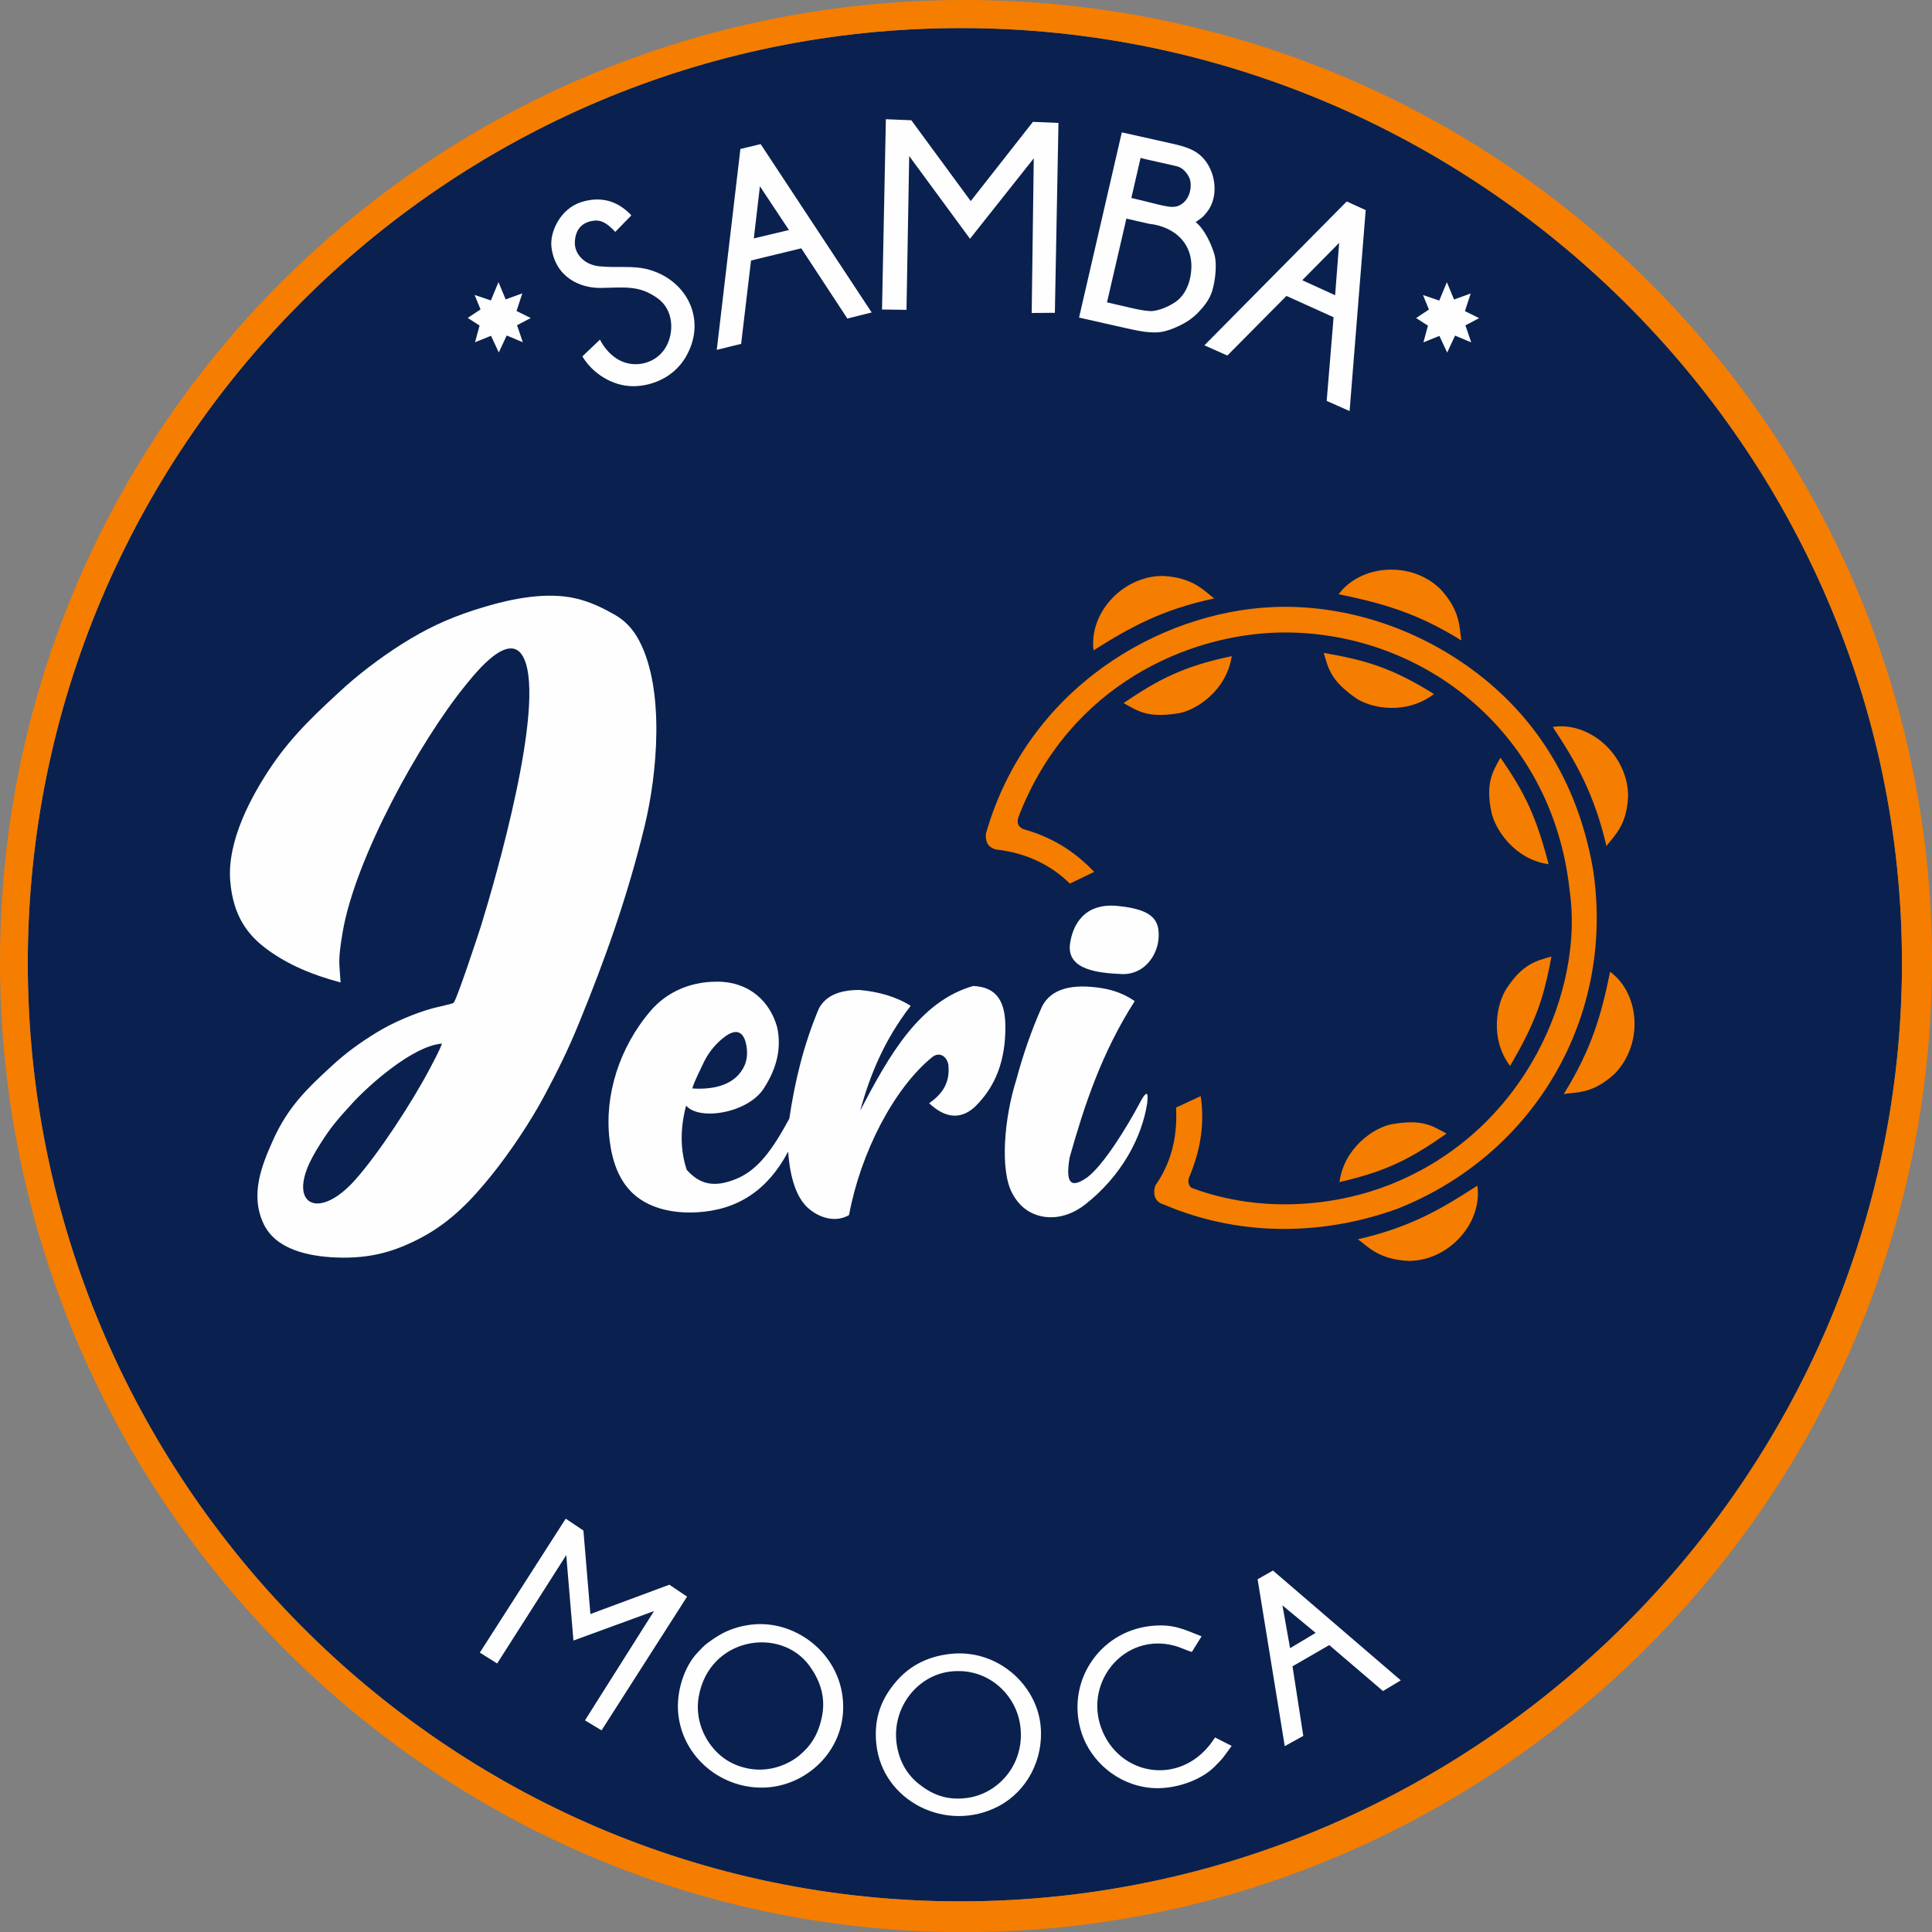 <?xml version="1.0" encoding="UTF-8"?>
<!DOCTYPE svg PUBLIC "-//W3C//DTD SVG 1.1//EN" "http://www.w3.org/Graphics/SVG/1.1/DTD/svg11.dtd">
<!-- Creator: CorelDRAW -->
<svg xmlns="http://www.w3.org/2000/svg" xml:space="preserve" width="500mm" height="500.034mm" version="1.1" style="shape-rendering:geometricPrecision; text-rendering:geometricPrecision; image-rendering:optimizeQuality; fill-rule:evenodd; clip-rule:evenodd"
viewBox="0 0 509900.44 509935.39"
 xmlns:xlink="http://www.w3.org/1999/xlink"
 xmlns:xodm="http://www.corel.com/coreldraw/odm/2003">
 <rect x="0" y="0" width="509900.44" height="509935.39" fill="#808080" stroke="none"/>
 <defs>
  <style type="text/css">
   <![CDATA[
    .fil2 {fill:#FEFEFE}
    .fil1 {fill:#F57D00}
    .fil0 {fill:#0A214F}
   ]]>
  </style>
 </defs>
 <g id="Camada_x0020_1">
  <g id="_1914092254016">
   <path class="fil0" d="M253612.4 7407.64c136034.96,0 248364.27,110760.07 248364.27,246720.88 0,135960.81 -112528.34,247688.76 -248562.03,247688.76 -136033.69,0 -246083.72,-111669.99 -246083.72,-247630.8 0,-135960.81 110246.51,-246778.84 246281.47,-246778.84z"/>
   <path class="fil1" d="M253612.4 7407.64c136034.96,0 248364.27,110760.07 248364.27,246720.88 0,135960.81 -112528.34,247688.76 -248562.03,247688.76 -136033.69,0 -246083.72,-111669.99 -246083.72,-247630.8 0,-135960.81 110246.51,-246778.84 246281.47,-246778.84zm915.46 -7407.64c140677.9,0 255372.58,113191.5 255372.58,253793.96 0,140602.47 -114856.2,256141.43 -255533.68,256141.43 -140677.9,0 -254366.76,-115520.21 -254366.76,-256122.68 0,-140602.47 113850.39,-253812.71 254527.86,-253812.71z"/>
   <path class="fil1" d="M307022.79 152008.22c8059.29,447.5 10853.41,4047.97 13443.38,5937.28 -13946.28,2964.59 -22351.64,7716.63 -31848.48,13698.24 -1270.48,-9689.48 7582.38,-19716.07 18405.1,-19635.52zm18062.02 21163.42c-1372.76,9104.74 -9374.52,14312.38 -14138.5,15098.71 -8171.38,1279.43 -10633.07,-618.4 -14404.87,-2719.96 9428.22,-6376.69 15868.84,-9712.49 28543.36,-12378.75zm55053.36 -17715.1c5483.39,5899.78 4996.68,10422.1 5550.3,13572.09 -12079.56,-7521.86 -21415.3,-9923.46 -32385.91,-12197.19 5799.2,-7844.06 19110.88,-8923.18 26835.61,-1374.9zm-1680.9 27714.84c-7295.56,5593.34 -16655.59,3799.5 -20624.71,1067.18 -6759.41,-4737.12 -7215.01,-7804 -8469.71,-11925.71 11195.21,1940.88 18136.18,4002.37 29094.43,10858.52zm-6588.5 149610.89c-8041.82,-315.81 -10884.52,-3861.3 -13495.8,-5703.73 13855.08,-3178.11 22157.73,-8049.92 31529.69,-14163.21 1421.35,9638.33 -7244.84,19774.03 -18033.89,19866.94zm-18344.16 -20808.83c1224.88,-9097.92 9117.53,-14417.22 13854.65,-15276 8124.07,-1405.58 10608.77,446.22 14401.88,2482.14 -9296.53,6507.1 -15664.69,9934.11 -28256.53,12793.86zm72664.89 -28627.32c-5913.41,5524.73 -10304.9,4828.33 -13470.23,5394.31 7524.42,-12152.87 9974.17,-21249.51 12226.6,-32272.12 7902.03,5798.77 8808.54,19099.37 1243.63,26877.8zm-27644.95 -2034.64c-5565.64,-7329.65 -3354.98,-16634.7 -1054.4,-20213.44 4372.73,-6798.62 8029.88,-7497.57 11953.83,-8649.14 -2011.63,11248.06 -4366.34,17745.78 -10899.44,28862.58zm31154.21 -71333.47c-272.76,8086.14 -3871.1,10697.42 -5709.27,13333.84 -3276.56,-13910.48 -7980.02,-22075.9 -14185.38,-31461.5 9690.76,-1483.57 19741.64,7281.07 19894.65,18127.65zm-20989.11 18098.25c-9120.51,-1250.02 -14139.77,-9394.13 -15044.58,-13549.07 -1718.41,-7898.19 375.05,-10975.72 2332.55,-14563.84 6534.8,9374.95 9467.43,15634.86 12712.03,28112.91zm-91812.42 61216.52c1027.55,6958.44 118.48,14002.97 -3121.86,21584.07 -353.74,1077.84 18.75,2068.31 655.91,2607.02 18827.46,7052.63 38497.5,4647.2 52236.66,-759.05 36626.95,-14410.83 51424.33,-52203.41 47582.64,-77805.62 -4622.48,-42763.69 -40176.7,-68974.92 -77118.17,-67963.14 -23283.3,638.44 -54561.53,13557.17 -68105.49,48091.09 -742.43,1668.97 -638.86,3028.95 1082.53,3789.7 6863.82,1886.75 13139.5,5424.15 18676.16,11283.43l-6421.44 3080.09c-4773.35,-4725.19 -11418.54,-8153.48 -19549.43,-8997.34 -1749.09,-517.4 -2764.28,-1604.61 -2633.87,-4106.79 11036.24,-38616.84 45885.97,-58514.04 75565.13,-59865.92 16275,-740.72 34230.89,3836.58 50055.83,14537.84 16112.19,10896.45 29997.95,28166.61 34623.42,54577.73 5963.28,38915.17 -15380.85,75269.78 -51454.17,89611.57 -17460.66,6409.08 -39895.41,8301.37 -61839.62,-1061.64 -2304.42,-622.24 -2982.07,-2748.09 -2171.45,-5063.59 3842.97,-5487.22 5882.73,-12230.86 5429.69,-20523.7 2168.89,-966.6 4339.06,-2049.56 6507.53,-3015.74z"/>
   <path class="fil2" d="M217011.03 452636.42c970.87,-5325.7 -996.44,-9731.24 -3387.37,-13006.1 -7623.72,-10448.52 -26368.93,-7543.17 -29192.45,8044.38 -957.23,5280.09 871.14,9955.42 3308.96,13110.95 2229.41,2885.32 5503.42,5315.04 10404.63,6082.61 5165.87,806.36 10027.87,-1210.81 12886.77,-3621.78 2823.52,-2380.28 5027.36,-5382.38 5979.47,-10610.05zm-18766.94 -23850.13c-3099.27,372.49 -5895.94,1311.82 -8217.84,2664.98 -1288.38,750.1 -2012.91,1263.23 -3192.18,2111.36 -1085.08,779.51 -1982.22,1816.86 -2812.87,2690.55 -3212.21,3369.05 -5765.95,10104.59 -4963.01,16521.76 1500.62,12018.19 12752.09,20175.51 24306.16,18886.7 11063.52,-1235.1 20690.77,-11301.76 18976.63,-24093.06 -1593.53,-11887.78 -12892.31,-20136.72 -24096.9,-18782.28zm-71601.12 7368.86l4564.94 2875.94 9097.5 -14269.34 9141.82 -14340.94 1896.13 22562.61 21263.15 -7782.27 -18216.3 28842.12 4376.57 2636.85 22566.44 -35292.96 -4677.88 -3143.59 -20833.12 7738.37 -1846.26 -22035.83 -4672.34 -3135.07 -22660.63 35344.11zm124169.78 349.05c-6874.9,759.47 -11360.58,3826.35 -14371.2,7376.96 -3425.73,4035.61 -5932.17,9052.32 -5159.05,16415.21 1582.45,15070.58 18551.71,23628.51 32292.15,16388.79 7439.61,-3921.39 11962.78,-12366.39 11059.26,-21297.67 -1094.46,-10812.92 -11431.75,-20251.37 -23821.15,-18883.29zm-14159.8 23789.61c626.5,4387.65 2670.09,8059.29 5971.38,10632.64 3282.11,2560.14 7103.34,4359.94 12700.95,3581.72 8273.24,-1147.74 15280.26,-9025.47 13947.56,-19060.59 -1111.94,-8392.15 -8777.43,-15547.06 -18629.28,-14265.07 -8765.49,1139.64 -15328.42,9740.62 -13990.61,19111.3zm101816 -36588.59l8768.05 7250.38 -6753.87 4042.43 -2014.18 -11292.81zm-6556.54 -6894.08l7164.29 44040.56 4893.11 -2708.02 -2849.52 -18361.63 9705.67 -5604 14184.1 12127.3 4695.36 -2817.98 -33746.74 -28982.34 -4046.27 2306.13zm-6850.61 43971.94l-4377.84 -2225.57c-8376.8,13276.31 -25538.28,10432.76 -30135.19,-2754.91 -4246.58,-12189.09 6339.61,-24900.7 19339.32,-21480.51 1787.02,468.81 3181.1,1256.41 4677.88,1658.31l2558.86 -4113.61c-4550.45,-1775.52 -7472,-3393.34 -13465.11,-2724.22 -13724.24,1532.16 -22548.97,15141.75 -18149.39,28369.47 2386.68,7172.39 9230.89,13517.96 18228.66,14355.43 5933.87,553.62 12989.06,-1849.25 16705.45,-5494.04 2514.53,-2468.5 2557.58,-2791.13 4617.36,-5590.36z"/>
   <path class="fil2" d="M89888.17 259290.56c-314.53,-5359.37 -754.36,-5524.73 534.87,-13208.97 3253.98,-19382.79 20295.69,-50339.25 32504.82,-65304.98 2565.25,-3144.45 11810.63,-14902.23 15398.32,-6914.11 5645.77,12576.08 -7541.89,58057.16 -11297.5,70250.09 -761.18,2468.93 -6546.74,19908.28 -7309.19,20552.26 -379.31,319.64 -4604.15,1185.24 -5451,1420.5 -4885.01,1355.72 -10644.15,3812.29 -14809.32,6376.69 -4564.94,2807.33 -8100.21,5363.2 -11913.35,8881.42 -6195.98,5714.38 -11490.99,10620.71 -15508.7,19622.31 -2907.06,6512.21 -6128.64,14314.94 -2459.13,22040.95 3249.71,6842.94 11965.34,8589.9 19184.61,8875.02 9161,361.41 15654.03,-1651.49 22477.8,-5270.72 7908.85,-4194.16 13436.56,-10180.02 18489.49,-16438.23 4843.25,-5999.08 10306.6,-14159.38 13943.73,-20978.03 3450.02,-6472.15 6193,-11971.31 9008.85,-18850.9 7127.64,-17413.78 12972.86,-33852.44 17464.92,-52368.35 3363.08,-13871.7 5299.27,-35825.28 -1341.65,-48675.4 -1652.77,-3199.85 -3736.85,-5479.13 -6762.39,-7174.94 -3051.96,-1710.73 -6147.39,-3248.44 -9961.81,-4158.36 -7774.6,-1855.64 -16985.03,55.4 -24099.46,2169.32 -7717.91,2293.77 -13396.49,4739.68 -19619.33,8436.9 -5718.22,3398.46 -11977.7,7966.38 -17008.9,12418.81 -7244.84,6623.88 -13876.39,12683.48 -19499.57,20926.88 -5498.3,8064.83 -11983.24,20028.04 -11080.99,30680.71 782.49,9239.42 4645.49,14237.37 9796.88,18010.88 5424.15,3973.81 11768.02,6669.91 19318.01,8680.25zm26768.27 16138.61c-718.13,1954.09 -2264.36,4805.74 -3243.32,6664.37 -4596.91,8727.13 -13537.14,22481.63 -19804.72,29448.59 -8840.5,9825.01 -16391.77,6963.98 -12604.2,-2990.16 925.26,-2431 2166.33,-4467.35 3380.56,-6427.83 2965.87,-4796.37 5176.53,-7184.32 8633.37,-10985.1 3945.26,-4339.06 15771.24,-15098.28 23638.32,-15709.87zm165661.71 29980.91c-1328.44,7688.08 796.13,7994.51 4652.31,5316.32 4206.09,-3211.78 10227.33,-12748.26 14277.01,-20438.04 1082.53,-1846.26 1955.37,-2694.39 1524.92,864.32 -1363.39,8927.45 -6725.74,19231.06 -16430.98,26783.61 -4911.86,3823.37 -10523.11,4233.37 -14677.63,1853.08 -1885.47,-1080.4 -3395.05,-2739.99 -4542.35,-4914.42 -3268.47,-6191.29 -2070.44,-19917.66 1139.21,-30011.59 1722.24,-6444.02 3927.36,-12873.13 6802.03,-19318.43 2427.16,-4612.25 7883.7,-6017.83 15808.74,-4733.29 3306.4,536.15 6169.13,1700.08 8606.52,3410.82 -8707.53,13613.43 -13234.54,27325.3 -17159.77,41187.63zm13104.55 -66259.23c8956.43,946.15 10607.49,3810.16 10361.58,8346.97 -245.91,4536.81 -3730.03,9858.67 -9836.94,9579.09 -6107.33,-279.16 -14219.47,-1100.43 -13576.77,-7679.98 614.57,-5159.48 3726.2,-11378.9 13052.13,-10246.08zm-50192.64 52019.3c3372.46,-2390.94 5465.91,-5195.71 5094.7,-9865.49 -176.02,-2230.69 -2231.97,-3991.29 -4334.8,-2272.46 -10053.87,8213.57 -18825.76,25089.07 -21911.81,41648.34 -3192.18,1899.96 -7372.27,1079.12 -10641.16,-1706.9 -3178.54,-2710.58 -4916.13,-7986.84 -5426.7,-15038.19 -5409.66,10229.89 -13400.33,15450.74 -24138.67,16023.12 -7175.8,381.87 -13128.42,-1456.72 -16944.54,-5093 -3723.21,-3548.05 -5399.85,-8646.58 -6053.21,-14093.32 -1409.42,-11722.84 2616.39,-24446.8 10910.09,-34068.94 3650.33,-4237.2 9573.55,-7677.42 17638.38,-7618.61 8386.18,61.8 13806.49,5235.77 15699.64,12071.04 1207.4,5664.52 -228.44,10929.7 -3385.67,15852.21 -3946.54,6676.72 -17141.02,8954.3 -20655.82,4786.99 -1627.2,6144.41 -1539.83,11889.48 169.2,16954.35 3309.38,3699.77 7013.42,4868.82 13052.13,2393.49 5751.04,-2355.56 9527.95,-7646.74 14020.44,-15905.91 1438.4,-9739.34 3745.8,-19428.82 7782.27,-29022.83 1883.77,-3586.83 5724.19,-4950.65 10777.12,-4936.16 4956.19,466.68 9523.69,1705.62 13471.5,4189.04 -6903.03,8896.33 -10746.01,18201.38 -13322.34,27674.78 7660.38,-14765.42 15729.04,-28851.92 29786.99,-32911.83 6554.83,232.27 8524.69,4495.05 8527.68,10897.73 3.84,8425.82 -2346.61,15480.15 -8148.37,21090.54 -4009.61,3583 -8132.17,2565.68 -11967.05,-1048.01zm-62518.54 -3893.26c5972.66,377.61 10021.05,-1122.16 12293.51,-3725.34 1732.04,-1984.78 2656.88,-4551.73 1886.75,-8078.04 -714.3,-3262.93 -2633.01,-4066.72 -5620.62,-1835.61 -2655.6,1980.94 -4566.22,4567.93 -5817.95,7339.03 -941.46,2085.36 -2154.4,4273.43 -2741.69,6299.97z"/>
   <path class="fil2" d="M381863.4 74484.73l1894.42 4569.21 4395.32 -1596.52 -1523.21 4647.2 3750.06 1861.61 -3618.37 1904.23 1523.64 4484.39 -4257.23 -1784.47 -2082.8 4483.11 -2052.97 -4398.73 -4218.02 1701.36 1195.04 -4406.4 -3119.3 -2010.35 3375.01 -2239.21 -1562.42 -3831.47 4296.02 1455.45 2004.81 -4839.41zm-250300.89 -30.69l1894.85 4569.21 4395.32 -1596.52 -1523.21 4647.2 3750.06 1861.18 -3618.37 1904.23 1523.21 4484.82 -4256.81 -1784.89 -2082.8 4483.11 -2053.39 -4398.3 -4218.02 1701.36 1195.47 -4406.83 -3119.3 -2010.35 3375.01 -2238.79 -1562.85 -3831.47 4296.02 1455.45 2004.81 -4839.41zm30817.1 -13250.74c-1561.14,-1635.3 -3220.31,-3236.08 -5583.97,-2967.15 -3253.98,370.79 -4926.78,2358.55 -5080.21,5633.41 -138.51,2955.22 2271.18,5982.88 6463.63,6414.19 4866.26,499.92 9010.13,-312.82 13257.98,928.67 10115.24,2960.76 15191.19,13520.94 9495.56,23091.94 -3192.18,5362.35 -8909.54,7567.47 -13661.16,7621.17 -5655.57,64.78 -10977.43,-3467.07 -13565.69,-7869.64l4637.4 -4421.32c1152.42,2288.65 3030.65,4397.02 5326.12,5536.66 4341.62,2156.96 9843.76,565.98 12192.93,-3782.88 2057.23,-3807.17 1957.5,-9638.33 -2357.27,-12705.21 -4789.55,-3404 -8441.59,-2806.05 -14832.34,-2691.83 -5830.31,104.84 -12178.01,-3008.92 -13131.4,-10776.69 -478.61,-3898.38 2279.28,-10127.18 7906.29,-11889.05 6372,-1995.86 10630.51,772.69 13182.55,3515.66l-4250.41 4362.08zm26790.01 31138.02l6240.3 -53022.98 5346.15 -1280.71 29300.28 44430.1 -6415.04 1604.61 -12162.24 -18532.11 -13266.93 3218.6 -2610 21995.35 -6432.52 1587.14zm9779.4 -29416.63l9274.79 -2211.94 -7665.49 -11549.38 -1609.3 13761.32zm33837.94 18764.81l6456.81 81.83 356.3 -20245.4 358 -20345.13 16047.84 21836.8 16829.05 -21228.2 -545.95 40813.86 6115 -44.32 949.56 -50113.37 -6740.65 -285.12 -16416.07 20914.95 -15668.95 -21331.34 -6728.29 -279.58 -1012.63 50225.03zm52001.4 2127.55l11283.86 -48882.52 13057.25 2918.99c3718.1,828.94 6057.47,1627.2 7899.9,3356.69 3873.66,3634.14 4801.48,10619.43 1550.06,14709.17 -1367.22,1720.11 -1257.27,1397.48 -3007.64,2702.48 2375.59,1884.2 4145.14,5881.88 4915.7,8455.65 762.46,2545.22 279.58,6880.44 -547.23,9657.09 -660.17,2211.94 -2004.81,3905.2 -3521.62,5544.76 -1470.79,1591.4 -3320.89,2810.31 -4864.56,3553.16 -1625.5,782.49 -4051.38,1845.41 -6302.1,1893.57 -2260.52,49.86 -4249.13,-256.57 -7349.68,-955.52l-13113.93 -2953.51zm13803.51 -31558.67c7789.51,1749.94 10369.68,2960.76 12553.49,2006.51 2465.95,-1079.12 3499.89,-4125.97 2976.95,-6641.35 -219.49,-1050.99 -1423.91,-3034.49 -3166.61,-3632.86 -968.31,-333.28 -8223.8,-1803.22 -9928.57,-2319.34l-2435.26 10587.04zm-6429.53 27543.09l6874.9 1585.86c2082.8,478.19 3673.35,677.22 4555.57,716 2127.12,96.75 5733.14,-1532.16 7338.6,-2947.12 1642.97,-1448.63 2682.45,-3510.12 3155.95,-5728.87 1887.6,-8836.24 -4122.56,-13663.29 -10790.76,-14359.26l-6018.26 -1374.9 -5116.01 22108.29zm25716.86 11332.87l37557.32 -37964.76 5003.07 2278 -4248.71 53043.01 -6045.53 -2679.9 1819.41 -22087.83 -12440.12 -5620.19 -15597.78 15734.16 -6047.67 -2702.48zm25817.44 -17178.95l8673.01 3960.6 1065.91 -13819.28 -9738.91 9858.67z"/>
  </g>
 </g>
</svg>
